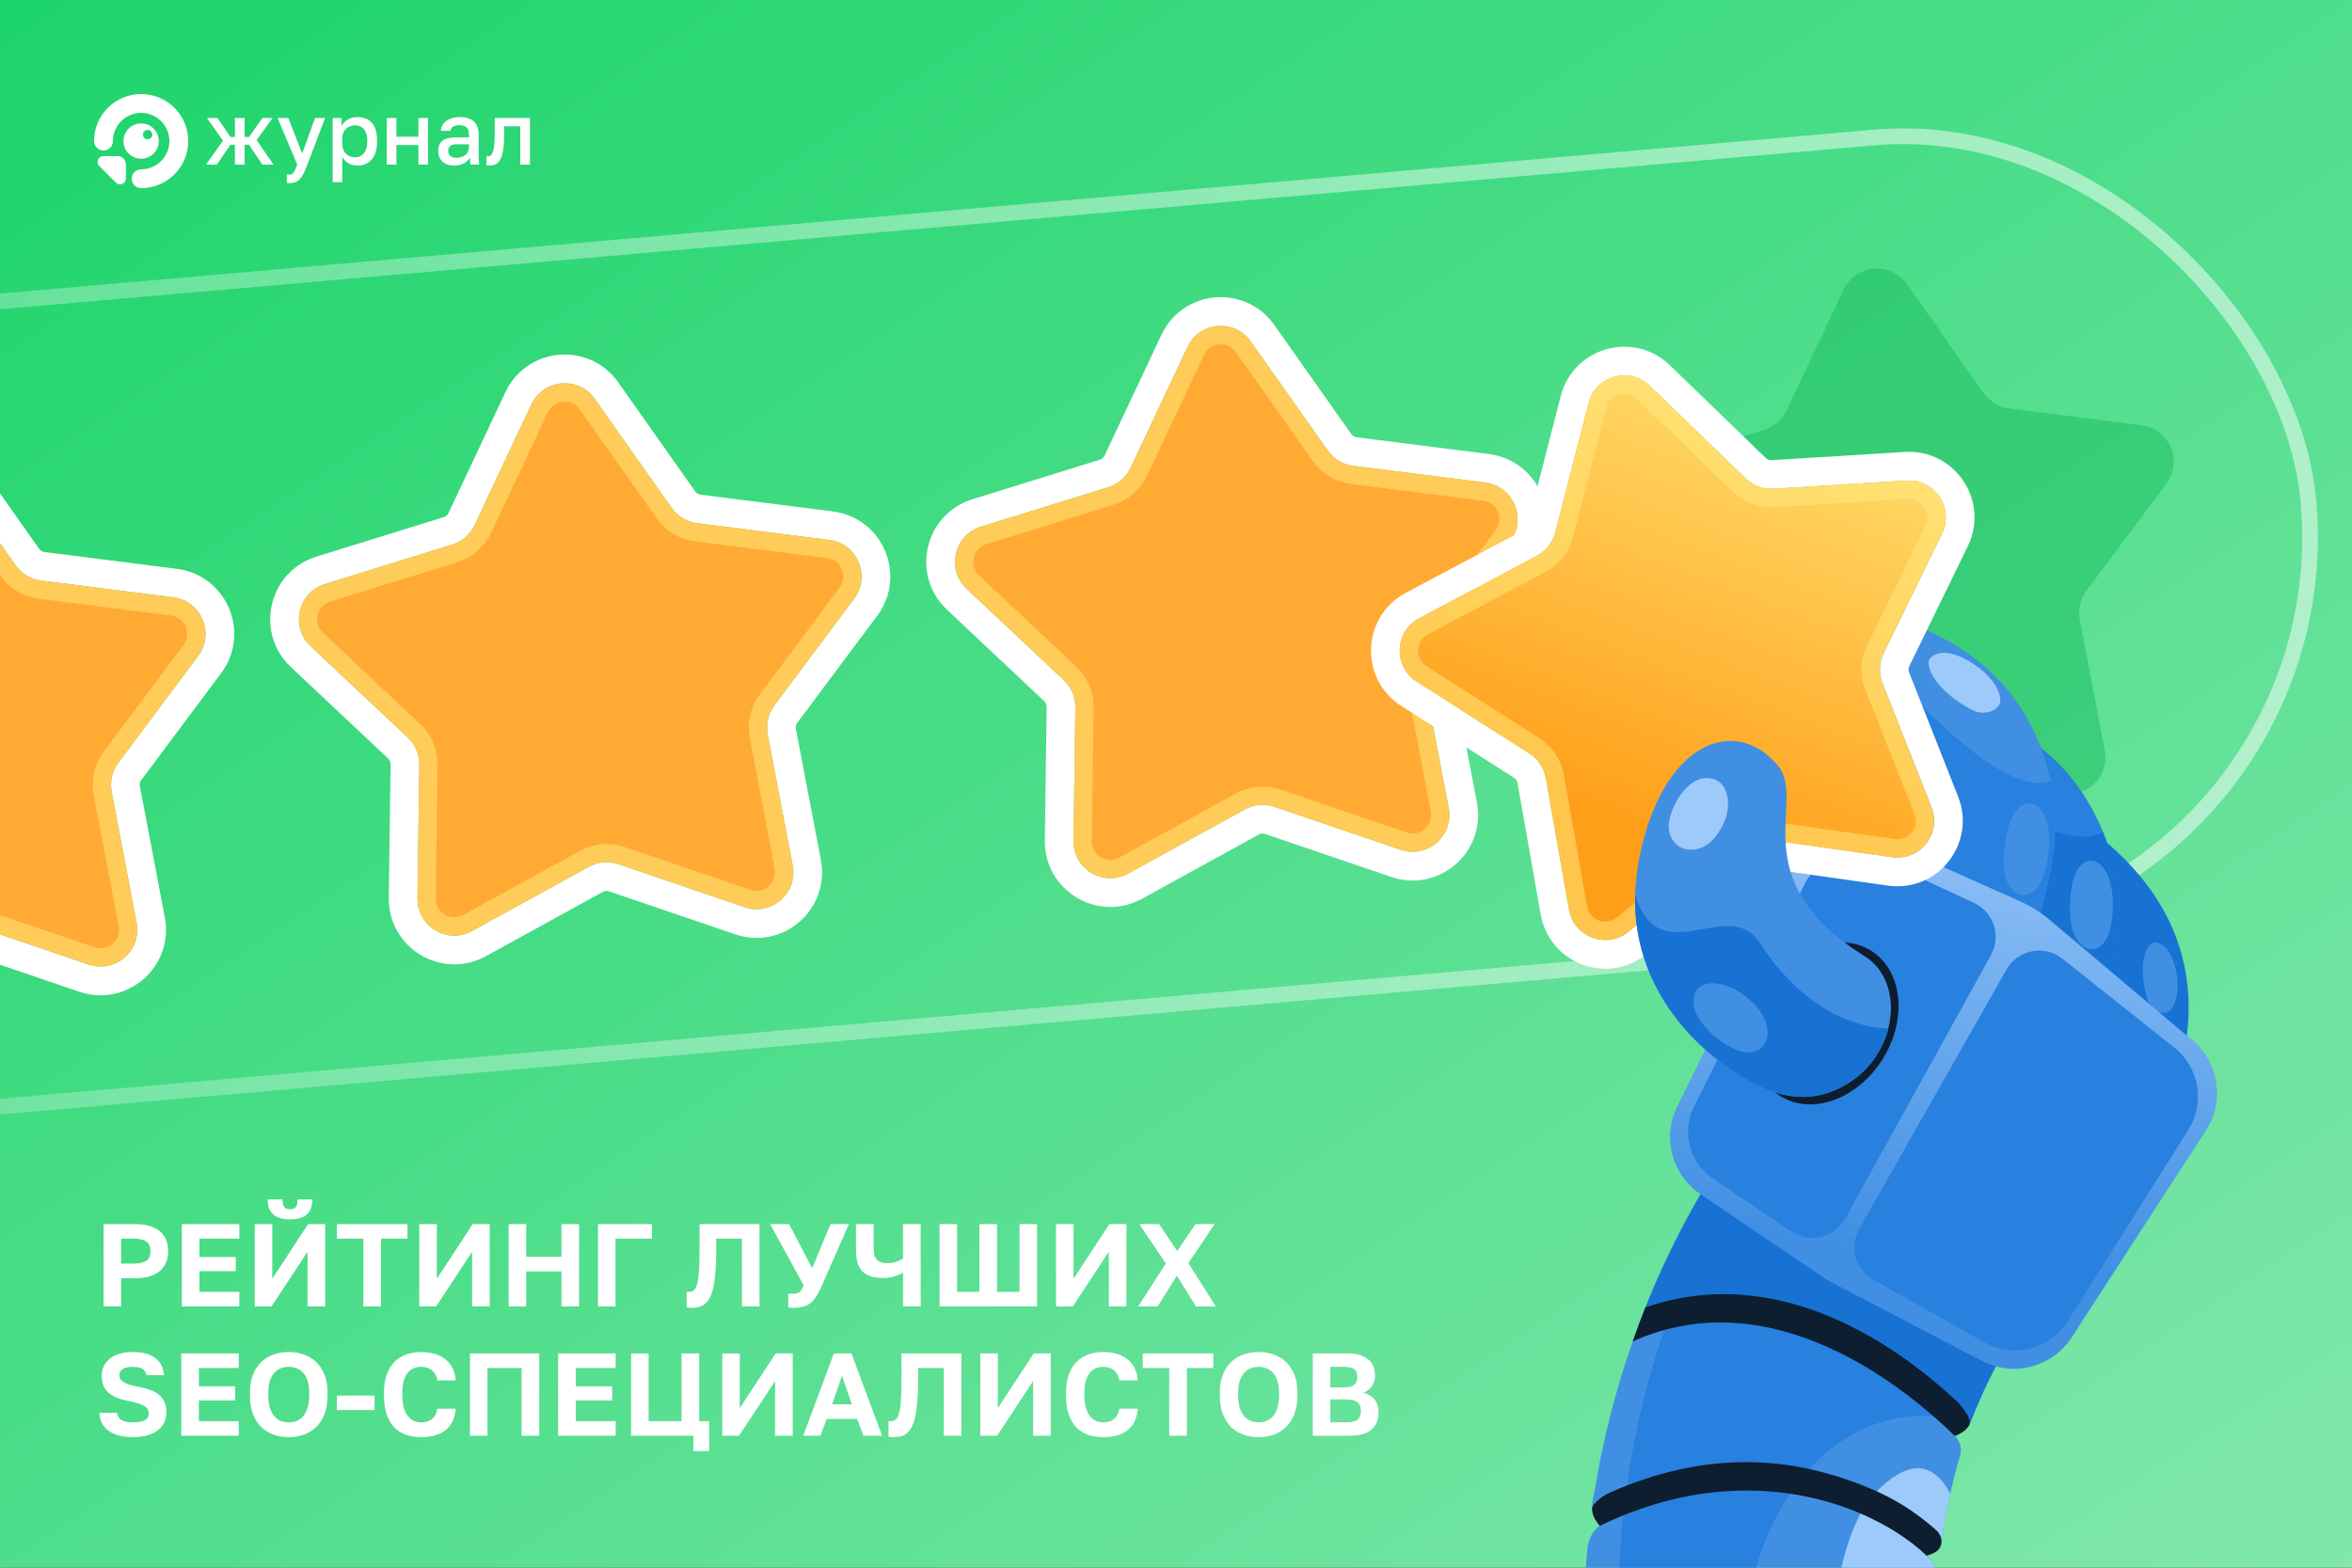 <svg width="1800" height="1200" viewBox="0 0 1800 1200" fill="none" xmlns="http://www.w3.org/2000/svg">
<rect x="0" y="0" width="1800" height="1200" fill="#333333" stroke="none"/>
<g clip-path="url(#clip0_5701_1680)">
<rect width="1800" height="1200" fill="url(#paint0_linear_5701_1680)"/>
<rect x="-500.5" y="274.513" width="2249" height="614" rx="307" transform="rotate(-5 -500.5 274.513)" stroke="url(#paint1_linear_5701_1680)" stroke-opacity="0.5" stroke-width="12"/>
<path d="M1025.08 338.51L966.227 255.072C948.918 230.531 911.589 233.797 898.804 260.971L855.339 353.36C853.285 357.725 849.494 361.022 844.896 362.448L747.439 392.671C718.765 401.564 710.359 438.092 732.218 458.652L806.578 528.592C810.091 531.896 812.057 536.528 811.991 541.356L810.608 643.472C810.202 673.483 842.303 692.822 868.623 678.352L958.046 629.188C962.266 626.868 967.266 626.431 971.825 627.983L1068.43 660.871C1096.86 670.551 1125.12 645.932 1119.5 616.447L1100.41 516.122C1099.51 511.379 1100.64 506.476 1103.52 502.613L1164.61 420.822C1182.57 396.78 1167.95 362.266 1138.16 358.487L1036.94 345.647C1032.16 345.041 1027.86 342.453 1025.08 338.51Z" stroke="white" stroke-width="22"/>
<path d="M522.993 382.438L464.145 299C446.836 274.459 409.507 277.725 396.722 304.899L353.257 397.288C351.203 401.653 347.412 404.95 342.814 406.376L245.357 436.599C216.683 445.492 208.277 482.02 230.135 502.579L304.496 572.52C308.009 575.824 309.975 580.455 309.909 585.283L308.526 687.4C308.119 717.411 340.221 736.75 366.541 722.279L455.964 673.116C460.184 670.796 465.184 670.358 469.743 671.91L566.345 704.799C594.778 714.479 623.034 689.86 617.422 660.375L598.327 560.05C597.425 555.307 598.556 550.404 601.442 546.54L662.528 464.75C680.484 440.707 665.863 406.193 636.08 402.415L534.856 389.574C530.08 388.968 525.774 386.38 522.993 382.438Z" stroke="white" stroke-width="22"/>
<path d="M20.911 426.363L-37.937 342.926C-55.246 318.384 -92.576 321.65 -105.36 348.825L-148.825 441.213C-150.879 445.579 -154.67 448.875 -159.268 450.302L-256.725 480.525C-285.399 489.417 -293.805 525.946 -271.947 546.505L-197.586 616.446C-194.073 619.749 -192.107 624.381 -192.173 629.209L-193.556 731.326C-193.963 761.337 -161.861 780.676 -135.541 766.205L-46.118 717.042C-41.898 714.722 -36.898 714.284 -32.339 715.836L64.263 748.725C92.696 758.405 120.952 733.785 115.34 704.301L96.245 603.976C95.343 599.233 96.474 594.33 99.359 590.466L160.446 508.676C178.402 484.633 163.781 450.119 133.998 446.341L32.774 433.5C27.998 432.894 23.692 430.306 20.911 426.363Z" stroke="white" stroke-width="22"/>
<path d="M908.758 265.654C917.952 246.112 944.791 243.764 957.238 261.413L1016.09 344.85C1020.65 351.315 1027.71 355.564 1035.55 356.559L1136.78 369.4C1158.19 372.116 1168.72 396.94 1155.8 414.24L1094.71 496.031C1089.98 502.368 1088.12 510.406 1089.6 518.179L1108.7 618.504C1112.74 639.725 1092.41 657.415 1071.97 650.458L975.371 617.57C967.886 615.022 959.676 615.74 952.747 619.549L863.324 668.713C844.409 679.112 821.315 665.221 821.607 643.621L822.99 541.505C823.098 533.592 819.877 525.999 814.115 520.58L739.754 450.639C724.025 435.846 730.084 409.571 750.698 403.178L848.154 372.955C855.705 370.613 861.925 365.202 865.293 358.043L908.758 265.654Z" fill="#FFAA33"/>
<path d="M951.518 265.447L1010.37 348.885C1016.06 356.955 1024.88 362.261 1034.67 363.504L1135.9 376.345C1151.98 378.385 1159.9 397.042 1150.19 410.052L1089.1 491.842C1083.19 499.754 1080.88 509.786 1082.73 519.488L1101.82 619.813C1104.86 635.775 1089.57 649.055 1074.23 643.832L977.627 610.943C968.28 607.761 958.027 608.658 949.374 613.415L859.952 662.579C845.75 670.387 828.387 659.963 828.607 643.716L829.99 541.6C830.124 531.724 826.104 522.246 818.911 515.481L744.55 445.54C732.722 434.415 737.287 414.666 752.771 409.864L850.227 379.641C859.658 376.716 867.423 369.959 871.627 361.023L915.092 268.634C922.001 253.949 942.164 252.185 951.518 265.447Z" stroke="#FFEC80" stroke-opacity="0.5" stroke-width="14"/>
<path d="M406.676 309.581C415.87 290.038 442.708 287.69 455.156 305.339L514.004 388.777C518.564 395.242 525.629 399.491 533.472 400.486L634.696 413.327C656.107 416.043 666.636 440.866 653.715 458.167L592.628 539.957C587.895 546.295 586.042 554.332 587.521 562.106L606.616 662.431C610.655 683.651 590.323 701.341 569.89 694.385L473.289 661.496C465.804 658.948 457.594 659.666 450.665 663.476L361.242 712.639C342.327 723.038 319.233 709.148 319.525 687.548L320.908 585.431C321.016 577.519 317.795 569.925 312.033 564.506L237.672 494.566C221.943 479.772 228.002 453.497 248.615 447.104L346.072 416.881C353.623 414.539 359.843 409.128 363.211 401.969L406.676 309.581Z" fill="#FFAA33"/>
<path d="M449.436 309.374L508.284 392.811C513.976 400.881 522.796 406.188 532.591 407.43L633.815 420.271C649.898 422.311 657.823 440.968 648.106 453.978L587.02 535.768C581.111 543.68 578.798 553.713 580.645 563.415L599.74 663.739C602.777 679.701 587.488 692.982 572.146 687.758L475.545 654.87C466.198 651.688 455.945 652.585 447.292 657.342L357.869 706.505C343.667 714.313 326.304 703.89 326.524 687.643L327.908 585.526C328.041 575.651 324.022 566.173 316.829 559.407L242.468 489.467C230.64 478.342 235.204 458.592 250.689 453.79L348.145 423.567C357.576 420.643 365.341 413.885 369.545 404.949L413.01 312.56C419.919 297.875 440.082 296.111 449.436 309.374Z" stroke="#FFEC80" stroke-opacity="0.5" stroke-width="14"/>
<path d="M-95.406 353.507C-86.213 333.965 -59.374 331.617 -46.926 349.266L11.922 432.703C16.482 439.168 23.547 443.417 31.39 444.412L132.614 457.253C154.025 459.969 164.554 484.793 151.633 502.093L90.546 583.884C85.813 590.221 83.96 598.259 85.439 606.032L104.534 706.357C108.573 727.578 88.241 745.268 67.808 738.311L-28.794 705.423C-36.279 702.875 -44.489 703.593 -51.417 707.402L-140.84 756.566C-159.755 766.965 -182.85 753.074 -182.557 731.474L-181.174 629.358C-181.067 621.445 -184.287 613.852 -190.049 608.433L-264.41 538.492C-280.139 523.699 -274.081 497.424 -253.467 491.031L-156.01 460.808C-148.459 458.466 -142.239 453.055 -138.872 445.896L-95.406 353.507Z" fill="#FFAA33"/>
<path d="M-52.647 353.3L6.202 436.738C11.894 444.808 20.714 450.114 30.509 451.357L131.733 464.198C147.816 466.238 155.741 484.895 146.024 497.905L84.938 579.695C79.029 587.607 76.716 597.639 78.563 607.341L97.657 707.666C100.695 723.628 85.406 736.908 70.064 731.685L-26.537 698.796C-35.885 695.614 -46.137 696.511 -54.79 701.268L-144.213 750.432C-158.415 758.24 -175.778 747.816 -175.558 731.569L-174.174 629.453C-174.041 619.577 -178.06 610.099 -185.253 603.334L-259.614 533.393C-271.442 522.269 -266.878 502.519 -251.393 497.717L-153.937 467.494C-144.506 464.569 -136.742 457.812 -132.538 448.876L-89.072 356.487C-82.163 341.802 -62 340.038 -52.647 353.3Z" stroke="#FFEC80" stroke-opacity="0.5" stroke-width="14"/>
<path opacity="0.5" d="M1410.84 221.727C1420.03 202.185 1446.87 199.837 1459.32 217.486L1518.17 300.924C1522.73 307.389 1529.79 311.638 1537.64 312.633L1638.86 325.474C1660.27 328.19 1670.8 353.013 1657.88 370.314L1596.79 452.104C1592.06 458.442 1590.21 466.479 1591.69 474.253L1610.78 574.578C1614.82 595.798 1594.49 613.488 1574.05 606.532L1477.45 573.643C1469.97 571.095 1461.76 571.813 1454.83 575.623L1365.41 624.786C1346.49 635.185 1323.4 621.295 1323.69 599.695L1325.07 497.578C1325.18 489.666 1321.96 482.072 1316.2 476.653L1241.84 406.713C1226.11 391.919 1232.17 365.644 1252.78 359.251L1350.24 329.028C1357.79 326.686 1364.01 321.275 1367.37 314.116L1410.84 221.727Z" fill="#19BC5E"/>
<path fill-rule="evenodd" clip-rule="evenodd" d="M128.025 137.933C122.102 141.889 115.139 144 108.015 144C104.037 144 100.812 140.776 100.812 136.8C100.812 132.824 104.037 129.599 108.015 129.599C112.289 129.599 116.467 128.333 120.021 125.959C123.574 123.586 126.344 120.212 127.979 116.266C129.615 112.319 130.043 107.976 129.209 103.786C128.375 99.596 126.317 95.748 123.295 92.727C120.273 89.706 116.423 87.649 112.231 86.816C108.039 85.982 103.695 86.41 99.746 88.045C95.798 89.68 92.423 92.448 90.049 96C87.674 99.552 86.406 103.728 86.406 108C86.406 111.976 83.181 115.2 79.203 115.2C75.225 115.2 72 111.976 72 108C72 100.88 74.112 93.92 78.07 87.999C82.027 82.079 87.652 77.465 94.233 74.74C100.814 72.016 108.055 71.303 115.042 72.692C122.028 74.081 128.445 77.51 133.482 82.544C138.519 87.579 141.949 93.993 143.339 100.977C144.729 107.96 144.015 115.198 141.289 121.777C138.563 128.355 133.947 133.977 128.025 137.933ZM74.742 123.975C74.742 121.49 76.758 119.475 79.244 119.475H90.049C93.529 119.475 96.351 122.296 96.351 125.775V136.575C96.351 139.06 94.336 141.075 91.849 141.075C90.606 141.075 89.481 140.571 88.666 139.757L76.061 127.157C75.246 126.343 74.742 125.218 74.742 123.975ZM108.015 121.5C115.475 121.5 121.521 115.456 121.521 108C121.521 100.544 115.475 94.5 108.015 94.5C100.556 94.5 94.51 100.544 94.51 108C94.51 115.456 100.556 121.5 108.015 121.5ZM112.968 106.65C114.957 106.65 116.569 105.038 116.569 103.05C116.569 101.062 114.957 99.45 112.968 99.45C110.979 99.45 109.366 101.062 109.366 103.05C109.366 105.038 110.979 106.65 112.968 106.65ZM254.575 139.453V90.35H261.438V96.471C262.022 95.395 262.695 94.454 263.457 93.646C264.265 92.794 265.184 92.077 266.216 91.494C267.248 90.866 268.37 90.395 269.581 90.081C270.837 89.767 272.16 89.611 273.551 89.611C275.884 89.611 277.97 89.992 279.809 90.754C281.693 91.472 283.286 92.57 284.587 94.05C285.888 95.485 286.875 97.301 287.548 99.498C288.221 101.695 288.557 104.251 288.557 107.166V108.511C288.557 111.516 288.198 114.162 287.48 116.449C286.763 118.735 285.731 120.641 284.385 122.166C283.084 123.691 281.514 124.834 279.675 125.596C277.835 126.359 275.794 126.74 273.551 126.74C270.859 126.74 268.527 126.134 266.553 124.924C264.579 123.713 263.053 122.143 261.977 120.215V139.453H254.575ZM271.869 120.417C273.17 120.417 274.381 120.17 275.503 119.677C276.624 119.139 277.589 118.377 278.396 117.39C279.248 116.404 279.899 115.171 280.348 113.691C280.841 112.166 281.088 110.44 281.088 108.511V107.166C281.088 105.328 280.841 103.713 280.348 102.323C279.899 100.933 279.248 99.767 278.396 98.826C277.589 97.884 276.624 97.166 275.503 96.673C274.381 96.18 273.17 95.933 271.869 95.933C270.433 95.933 269.087 96.18 267.831 96.673C266.62 97.122 265.588 97.772 264.736 98.624C263.883 99.431 263.21 100.44 262.717 101.651C262.224 102.817 261.977 104.095 261.977 105.485V110.193C261.977 111.718 262.224 113.13 262.717 114.431C263.21 115.686 263.883 116.762 264.736 117.659C265.588 118.511 266.62 119.184 267.831 119.677C269.087 120.17 270.433 120.417 271.869 120.417ZM170.618 107.637L157.698 126H165.975L176.338 110.798H179.77V126H187.172V110.798H190.536L200.832 126H209.311L196.391 107.233L208.638 90.35H200.832L190.536 104.879H187.172V90.35H179.77V104.879H176.405L166.446 90.35H158.371L170.618 107.637ZM220.509 140.125C220.823 140.17 221.159 140.192 221.518 140.192C223.357 140.192 224.905 139.923 226.161 139.385C227.462 138.892 228.628 138.062 229.66 136.897C230.692 135.731 231.634 134.251 232.487 132.457C233.339 130.663 234.259 128.511 235.246 126L248.771 90.35H241.1L231.275 117.525L220.643 90.35H212.434L227.507 126C226.924 127.569 226.408 128.847 225.959 129.834C225.511 130.865 225.062 131.65 224.613 132.188C224.165 132.771 223.694 133.175 223.2 133.399C222.752 133.623 222.191 133.735 221.518 133.735C221.159 133.735 220.823 133.713 220.509 133.668C220.195 133.668 219.858 133.623 219.499 133.533V139.991C219.858 140.08 220.195 140.125 220.509 140.125ZM295.975 90.35V126H303.377V111H320.2V126H327.602V90.35H320.2V104.677H303.377V90.35H295.975ZM347.544 126.74C345.615 126.74 343.888 126.471 342.363 125.933C340.838 125.35 339.559 124.565 338.527 123.578C337.496 122.547 336.71 121.359 336.172 120.013C335.634 118.668 335.365 117.188 335.365 115.574C335.365 113.825 335.634 112.301 336.172 111C336.71 109.7 337.496 108.624 338.527 107.772C339.559 106.92 340.86 106.292 342.43 105.888C344 105.44 345.795 105.216 347.814 105.216H358.917V103.13C358.917 101.74 358.76 100.597 358.446 99.7C358.132 98.758 357.661 98.018 357.033 97.48C356.405 96.897 355.62 96.494 354.677 96.27C353.78 96.001 352.726 95.866 351.515 95.866C350.393 95.866 349.406 95.978 348.554 96.202C347.746 96.427 347.073 96.718 346.535 97.077C345.997 97.436 345.593 97.884 345.324 98.422C345.055 98.915 344.875 99.476 344.785 100.104H337.383C337.473 98.624 337.854 97.256 338.527 96.001C339.245 94.7 340.21 93.579 341.421 92.637C342.677 91.696 344.18 90.956 345.929 90.418C347.679 89.88 349.653 89.611 351.851 89.611C354.049 89.611 356.023 89.857 357.773 90.35C359.567 90.844 361.093 91.628 362.349 92.705C363.605 93.736 364.569 95.104 365.242 96.808C365.96 98.467 366.319 100.507 366.319 102.929V116.919C366.319 118.803 366.341 120.462 366.386 121.897C366.431 123.287 366.543 124.655 366.723 126H359.993C359.859 125.058 359.769 124.184 359.724 123.377C359.679 122.569 359.657 121.628 359.657 120.552C359.164 121.448 358.535 122.278 357.773 123.04C357.01 123.758 356.113 124.408 355.081 124.991C354.094 125.529 352.95 125.955 351.649 126.269C350.393 126.583 349.025 126.74 347.544 126.74ZM349.496 120.753C350.797 120.753 352.008 120.574 353.13 120.215C354.296 119.812 355.305 119.274 356.158 118.601C357.01 117.883 357.683 117.031 358.177 116.045C358.67 115.014 358.917 113.848 358.917 112.547V110.462H349.159C347.186 110.462 345.66 110.888 344.584 111.74C343.507 112.592 342.969 113.825 342.969 115.44C342.969 116.964 343.484 118.242 344.516 119.274C345.548 120.26 347.208 120.753 349.496 120.753ZM374.079 126.74H374.617C376.456 126.74 378.071 126.381 379.462 125.664C380.897 124.901 382.086 123.601 383.028 121.762C383.971 119.924 384.666 117.457 385.114 114.363C385.608 111.224 385.855 107.256 385.855 102.458V96.673H398.169V126H405.571V90.35H378.654V101.113C378.654 104.745 378.542 107.749 378.318 110.126C378.139 112.502 377.825 114.408 377.376 115.843C376.927 117.233 376.367 118.22 375.694 118.803C375.021 119.386 374.213 119.677 373.271 119.677H372.665C372.486 119.677 372.351 119.655 372.262 119.61V126.538C372.441 126.583 372.621 126.605 372.8 126.605C373.024 126.65 373.249 126.673 373.473 126.673C373.697 126.717 373.899 126.74 374.079 126.74Z" fill="white"/>
<path d="M1536.49 837.004C1587.04 878.438 1594.38 952.975 1552.97 1003.45C1552.5 1004.03 1527.34 1038.19 1507.81 1089.1C1507.5 1089.23 1501.85 1087.94 1501.7 1088.01C1497.52 1090.94 1504.72 1092.94 1499.01 1094.36C1495.84 1095.18 1493.26 1096.35 1496.11 1099.15L1496.13 1099.2C1500.14 1103.06 1501.69 1108.78 1500.08 1114.14C1494.18 1134.03 1488.7 1158.49 1485.41 1182.02C1485.33 1182.37 1482.96 1182.95 1482.88 1183.29C1481.62 1187.53 1482.84 1184.84 1479.11 1187.38C1476.88 1188.94 1472.93 1189.26 1474.54 1190.79L1474.56 1190.84C1480.09 1195.91 1483.2 1203.18 1482.93 1210.69C1482.17 1232.22 1483.72 1260.09 1485.35 1281.52C1485.24 1283.83 1480.89 1281.65 1480.72 1283.56C1480.47 1286.66 1482.32 1283.99 1481.58 1286.95L1479.35 1290.65C1477.98 1291.82 1477.26 1293.06 1478.89 1294.76C1479.1 1294.97 1479.32 1295.18 1479.58 1295.49C1484.24 1300.65 1487.3 1307.02 1488.4 1313.91C1488.91 1316.92 1489.41 1319.93 1489.99 1322.96C1492.21 1334.48 1499.51 1356.82 1502.65 1367.43C1502.8 1371.27 1499.8 1364.08 1500.5 1367.79C1501.02 1370.43 1501.18 1373.22 1501.47 1376.02C1501.44 1376.89 1501.48 1377.79 1501.69 1378.67C1501.39 1380.15 1500.46 1381.48 1501.41 1382.77C1504.06 1383.77 1509.93 1388.38 1511.71 1393.93C1521.7 1417.5 1536.39 1444.86 1548.01 1461.1C1548.43 1462.01 1544.03 1472.67 1545.71 1472.88C1550.17 1473.56 1559.7 1476.82 1562.99 1480.58C1574.71 1494.33 1601.3 1526.27 1601.3 1526.27C1601.3 1526.27 1652.77 1583.9 1564.7 1665.68C1460.36 1762.64 1392.02 1688.89 1392.02 1688.89C1388.07 1685.3 1374.83 1672.91 1357.28 1652.33C1350.42 1644.32 1346.59 1634.09 1346.65 1623.55C1346.67 1623.06 1346.68 1622.81 1346.71 1622.74C1346.79 1622.51 1345.79 1622.72 1345.57 1622.64C1342.95 1621.32 1339.67 1621.09 1336.95 1620.06C1333.83 1618.97 1338.74 1624.02 1336.15 1621.95C1336.13 1621.9 1333.21 1622.06 1333.14 1622.03C1312.87 1593.95 1285.74 1551.39 1266.41 1508.66C1262.65 1500.34 1262.5 1490.83 1266.01 1482.4L1266.18 1481.96C1258.89 1479.21 1256.67 1483.75 1253.07 1477.14C1242.81 1449.05 1230.46 1408.65 1224.2 1375.77C1222.73 1368.07 1221.45 1360.52 1220.35 1352.96C1219.01 1344.04 1221.65 1335.03 1227.59 1328.31C1224.62 1326.61 1217.3 1322.71 1216.81 1321.65C1216.29 1320.48 1215.83 1318.12 1215.25 1313.19C1210.83 1268.18 1211.11 1225.73 1214.76 1186.28C1215.41 1179.21 1218.4 1172.18 1224.06 1167.97C1224.17 1167.93 1224.27 1167.88 1224.24 1167.83C1222.17 1162.84 1218.91 1161.02 1218.5 1155.53C1218.2 1151.63 1218.85 1147.8 1220.28 1141.78C1247.47 972.793 1331.65 867.979 1336.59 861.896C1378 811.416 1486.01 795.598 1536.51 837.054L1536.49 837.004Z" fill="#418FE3"/>
<path d="M1429.9 1381.4C1397.21 1309.12 1398.33 1259.21 1405.93 1215.96C1412.01 1181.34 1422.64 1155.28 1435.11 1142.62C1460.07 1117.34 1478.62 1117.87 1492.56 1143.13C1489.72 1155.77 1487.19 1169.07 1485.36 1182.05C1485.28 1182.39 1482.91 1182.97 1482.83 1183.32C1481.56 1187.55 1482.79 1184.86 1479.06 1187.4C1476.83 1188.96 1472.88 1189.28 1474.49 1190.81L1474.51 1190.86C1480.04 1195.93 1483.15 1203.2 1482.88 1210.71C1482.12 1232.24 1483.67 1260.12 1485.3 1281.54C1485.19 1283.86 1480.84 1281.67 1480.67 1283.58C1480.42 1286.68 1482.27 1284.02 1481.53 1286.98C1480.89 1288 1479.91 1289.6 1479.3 1290.67C1477.93 1291.84 1477.21 1293.08 1478.84 1294.79C1479.05 1295 1479.27 1295.21 1479.53 1295.51C1484.19 1300.68 1487.25 1307.04 1488.35 1313.93C1488.86 1316.94 1489.36 1319.95 1489.94 1322.99C1492.16 1334.5 1499.46 1356.84 1502.6 1367.45C1502.75 1371.29 1499.75 1364.1 1500.45 1367.81C1500.97 1370.45 1501.13 1373.25 1501.42 1376.05C1501.39 1376.92 1501.43 1377.81 1501.64 1378.69C1501.34 1380.17 1500.41 1381.51 1501.36 1382.79C1504.01 1383.79 1509.88 1388.4 1511.66 1393.95C1516.65 1405.67 1522.74 1418.31 1529.08 1430.03C1516.93 1442.06 1456.86 1453.17 1429.82 1381.5L1429.9 1381.4Z" fill="#9ECAFB"/>
<path d="M1552.97 1003.46C1594.38 952.977 1587.04 878.44 1536.49 837.006L1536.42 836.853C1494.43 802.476 1412.78 807.591 1362.62 839.254C1316.03 910.523 1277.34 991.712 1257.38 1073.28C1237.1 1156.03 1233.29 1245.2 1243.93 1330.02C1245.52 1341.64 1247.28 1353.24 1249.17 1364.84C1264.86 1452.57 1302.07 1543.89 1361.29 1610.83C1373.97 1628.51 1381.26 1646.11 1375.88 1668.34C1447.5 1590.56 1473.27 1551.74 1574.71 1542.81C1580.16 1542.3 1585.07 1536.42 1585.3 1531.13L1559.61 1490.11C1558.91 1490.18 1539.74 1487.62 1510.49 1496.14C1449.7 1513.87 1421.12 1560.32 1366.67 1439.93C1353.03 1409.77 1338.24 1382.75 1333.21 1347.71C1325.58 1294.68 1332.34 1213.77 1358.04 1163.67C1399.32 1083.21 1464.34 1076.15 1508.17 1088.14C1527.71 1037.78 1552.5 1004.04 1552.97 1003.46Z" fill="#2880DF"/>
<path d="M1552.97 1003.46C1594.38 952.975 1587.04 878.438 1536.49 837.005L1536.51 837.054C1486.01 795.598 1378 811.417 1336.59 861.897C1333.07 866.235 1289.24 920.795 1254.52 1013.04C1343.23 980.627 1434.92 1020.88 1501.7 1088.01C1501.85 1087.94 1507.5 1089.24 1507.81 1089.1C1527.34 1038.19 1552.5 1004.03 1552.97 1003.46Z" fill="#1872D4"/>
<path d="M1224.09 1168.02C1224.09 1168.02 1224.22 1167.9 1224.17 1167.8C1221.84 1164.95 1218.83 1161 1218.43 1155.5C1218.43 1155.5 1218.43 1155.5 1218.4 1155.45C1218.11 1150.88 1227.29 1144.59 1231.47 1142.76C1318.46 1104.09 1384.19 1121.56 1421.12 1135.33C1448.44 1145.5 1465.79 1157.13 1481.99 1171.48C1485.58 1174.69 1486.97 1179.92 1484.83 1184.24C1484.64 1184.64 1484.45 1185.03 1484.22 1185.32C1481.73 1189 1474.52 1190.86 1474.52 1190.86C1461.96 1178.77 1441.32 1164.72 1414.03 1154.6C1378.78 1141.47 1308.88 1126.8 1224.11 1168.08L1224.09 1168.02Z" fill="#0C1E2F"/>
<path d="M1227.54 1328.34C1227.54 1328.34 1218.91 1327.23 1217.01 1322.35C1215.47 1318.41 1217.62 1309.8 1222.6 1306.09C1286.02 1258.11 1362.02 1245.9 1416.2 1251.62C1439.14 1254 1459.19 1259.71 1475.05 1267.93C1480.79 1270.89 1484.9 1276.48 1485.55 1282.9C1485.68 1284 1485.69 1284.97 1485.49 1285.74C1484.19 1292.19 1478.85 1294.54 1478.85 1294.54C1478.87 1294.59 1478.77 1294.64 1478.75 1294.59C1464.88 1283.09 1441.86 1274.88 1414.11 1271.98C1361.47 1266.42 1287.93 1278 1227.64 1328.29L1227.54 1328.34Z" fill="#0C1E2F"/>
<path d="M1497.85 1072.9C1500.65 1075.54 1507.76 1084.12 1507.55 1089.1C1507.53 1089.64 1507.41 1090.15 1507.2 1090.59C1504.64 1096 1496.86 1098.94 1496.14 1099.2C1496.1 1099.22 1496.08 1099.22 1496.08 1099.22C1459.59 1063.43 1357.27 978.54 1249.53 1026.76C1252.69 1017.75 1255.97 1009.06 1259.3 1000.72C1364.56 964.585 1456.37 1034.09 1497.85 1072.9Z" fill="#0C1E2F"/>
<path d="M1658.77 844.321C1674.45 810.887 1694.77 733.563 1633.05 665.131C1571.33 596.7 1511.82 607.546 1503.58 658.905C1497.8 694.974 1584.27 734.903 1511.08 815.091C1491.6 836.443 1526.99 874.569 1572.64 907.83C1587.6 918.729 1600.34 919.288 1612.19 910.93C1626.16 901.072 1653.26 856.081 1658.77 844.321Z" fill="#1872D4"/>
<path d="M1510.57 814.441C1573.83 745.138 1517.82 705.905 1505.18 673.247C1532.05 708.663 1578.77 723.392 1583.32 764.836C1588.68 813.682 1527.32 868.714 1527.32 868.714C1507.61 847.598 1498.42 827.757 1510.57 814.441Z" fill="#1872D4"/>
<path d="M1640.61 860.168C1648.25 852.043 1655.7 837.814 1658.11 826.228C1663.75 798.879 1642.84 790.156 1625.5 820.709C1619.46 831.34 1613.08 844.123 1615.37 855.493C1618.16 869.42 1630.48 870.977 1640.61 860.168Z" fill="#2880DF"/>
<path d="M1661.37 772.762C1670 762.424 1666.83 738.133 1659.13 727.465C1654.95 721.661 1648.11 719.442 1645 723.462C1636.56 734.382 1640.42 757.29 1644.1 766.776C1646.67 773.391 1656.53 778.682 1661.37 772.762Z" fill="#418FE3"/>
<path d="M1621.64 686.229C1618.28 649.455 1596.72 572.465 1508.88 544.617C1421.03 516.77 1375.17 556.206 1394.02 604.688C1407.26 638.73 1502.06 629.475 1479.44 735.66C1473.41 763.933 1523.22 778.941 1579.43 784.562C1597.85 786.405 1609.12 780.448 1615.12 767.249C1622.19 751.682 1622.83 699.165 1621.64 686.229Z" fill="#2880DF"/>
<path d="M1479.44 735.659C1502.06 629.474 1407.26 638.73 1394.02 604.688C1389.17 592.215 1388.6 580.341 1391.93 570.057C1473.01 568.519 1485.23 591.398 1540.05 621.884C1562.26 634.235 1593.53 647.188 1609.35 636.646C1617.06 655.547 1620.47 673.353 1621.65 686.229C1622.83 699.164 1622.19 751.682 1615.12 767.249C1609.12 780.448 1597.85 786.404 1579.43 784.562C1523.22 778.94 1473.41 763.933 1479.44 735.659Z" fill="#1872D4"/>
<path d="M1479.44 735.659C1498.99 643.888 1430.83 638.344 1403.42 616.554C1444.5 633.531 1487.37 635.263 1512.24 668.722C1541.56 708.157 1521.32 774.02 1521.32 774.02C1493.64 765.766 1475.68 753.292 1479.44 735.659Z" fill="#2880DF"/>
<path d="M1614.1 713.867C1617.4 703.647 1618.02 688.195 1615.34 677.121C1608.97 650.996 1587.18 652.027 1584.68 685.761C1583.81 697.499 1583.52 711.255 1590.2 720.205C1598.38 731.171 1609.73 727.45 1614.1 713.867Z" fill="#418FE3"/>
<path d="M1560.04 581.879C1555.46 566.813 1529.67 554.333 1514.29 555.024C1505.93 555.39 1499.38 560.654 1501.32 566.272C1506.58 581.534 1531.47 592.452 1543.11 594.932C1551.23 596.661 1562.72 590.411 1560.04 581.879Z" fill="#9ECAFB"/>
<path d="M1572.09 648.694C1575.57 611.93 1568.61 532.285 1487.41 488.695C1406.22 445.105 1353.86 475.394 1363.44 526.523C1370.17 562.426 1465.04 570.833 1423.2 671.016C1412.06 697.691 1458.25 721.638 1512.45 737.542C1530.21 742.753 1542.39 738.981 1550.72 727.116C1560.54 713.122 1570.87 661.626 1572.09 648.694Z" fill="#418FE3"/>
<path d="M1423.2 671.016C1465.04 570.834 1370.17 562.426 1363.44 526.523C1360.97 513.37 1362.61 501.595 1367.78 492.103C1447.75 505.563 1455.54 530.306 1503.79 570.39C1523.33 586.63 1551.67 605.134 1569.17 597.695C1573.25 617.693 1573.31 635.822 1572.09 648.694C1570.87 661.626 1560.54 713.122 1550.72 727.116C1542.39 738.981 1530.21 742.753 1512.45 737.542C1458.25 721.638 1412.06 697.692 1423.2 671.016Z" fill="#2880DF"/>
<path d="M1423.2 671.016C1459.36 584.433 1393.41 566.4 1370.49 539.922C1407.73 564.194 1449.54 573.811 1467.81 611.288C1489.34 655.459 1457.29 716.452 1457.29 716.452C1431.6 703.228 1416.26 687.653 1423.2 671.016Z" fill="#1872D4"/>
<path d="M1562.7 673.127C1567.15 662.9 1569.36 646.992 1567.72 635.273C1563.8 607.624 1541.17 606.471 1535.16 641.083C1533.06 653.127 1531.36 667.315 1537.36 677.246C1544.69 689.412 1556.81 686.722 1562.7 673.127Z" fill="#418FE3"/>
<path d="M1530.82 534.763C1529.1 519.11 1506.05 502.082 1490.82 499.922C1482.53 498.739 1475.12 502.701 1475.99 508.581C1478.34 524.553 1500.78 539.878 1511.77 544.464C1519.43 547.663 1531.88 543.644 1530.82 534.763Z" fill="#9ECAFB"/>
<path d="M1283.57 847.181L1372.23 667.66C1384.73 642.338 1415.01 631.425 1440.8 642.946L1545.95 689.93C1554.13 693.586 1561.76 698.376 1568.61 704.159L1678.01 796.518C1698.24 813.599 1702.61 843.061 1688.2 865.277L1585.41 1023.79C1570.66 1046.54 1541.02 1054.33 1516.98 1041.78L1398.63 979.981L1301.21 913.966C1279.48 899.236 1271.94 870.724 1283.57 847.181Z" fill="#418FE3"/>
<path d="M1283.57 847.181L1372.23 667.66C1384.73 642.338 1415.01 631.425 1440.8 642.946L1545.95 689.93C1554.13 693.586 1561.76 698.376 1568.61 704.159L1678.01 796.518C1698.24 813.599 1702.61 843.061 1688.2 865.277L1585.41 1023.79C1570.66 1046.54 1541.02 1054.33 1516.98 1041.78L1398.63 979.981L1301.21 913.966C1279.48 899.236 1271.94 870.724 1283.57 847.181Z" fill="url(#paint2_linear_5701_1680)"/>
<path d="M1296.36 847.287L1380.95 677.041C1391.32 656.163 1416.44 647.353 1437.59 657.179L1510.7 691.162C1525.78 698.169 1531.75 716.488 1523.71 731.036L1412.15 932.734C1404.01 947.455 1385 952.034 1371.05 942.637L1310.85 902.09C1292.96 890.041 1286.76 866.603 1296.36 847.287Z" fill="#2880DF"/>
<ellipse cx="1397.29" cy="783.384" rx="51.363" ry="65.574" transform="rotate(31.719 1397.29 783.384)" fill="#0D1D2D"/>
<path d="M1578.36 733.849L1664.03 801.896C1683.11 817.052 1687.73 844.139 1674.75 864.762L1582.5 1011.33C1568.92 1032.91 1540.8 1040.02 1518.59 1027.5L1433.78 979.678C1419.96 971.885 1415.1 954.347 1422.94 940.549L1535.6 742.141C1544.29 726.839 1564.58 722.904 1578.36 733.849Z" fill="#2880DF"/>
<path d="M1343.65 358.43L1270.25 287.455C1248.66 266.579 1212.6 276.761 1205.12 305.845L1179.68 404.727C1178.47 409.4 1175.37 413.346 1171.11 415.606L1081.02 463.504C1054.51 477.597 1053.08 515.052 1078.39 531.166L1164.51 585.984C1168.58 588.573 1171.37 592.756 1172.21 597.511L1189.93 698.089C1195.14 727.647 1230.29 740.649 1253.44 721.516L1332.1 656.513C1335.82 653.445 1340.65 652.081 1345.41 652.754L1446.46 667.017C1476.2 671.215 1499.36 641.751 1488.34 613.834L1450.84 518.842C1449.07 514.351 1449.26 509.323 1451.37 504.988L1496.11 413.226C1509.25 386.252 1488.44 355.077 1458.48 356.929L1356.64 363.225C1351.83 363.522 1347.12 361.784 1343.65 358.43Z" stroke="white" stroke-width="22"/>
<path d="M1215.77 308.586C1221.15 287.67 1247.08 280.35 1262.6 295.362L1336 366.337C1341.69 371.837 1349.42 374.691 1357.32 374.204L1459.16 367.908C1480.7 366.577 1495.68 388.997 1486.22 408.406L1441.49 500.168C1438.02 507.278 1437.7 515.521 1440.61 522.881L1478.11 617.873C1486.04 637.965 1469.37 659.142 1448 656.125L1346.95 641.862C1339.12 640.757 1331.19 642.996 1325.1 648.033L1246.43 713.036C1229.79 726.786 1204.51 717.454 1200.76 696.18L1183.04 595.603C1181.67 587.81 1177.09 580.952 1170.42 576.704L1084.3 521.887C1066.08 510.292 1067.13 483.348 1086.18 473.216L1176.28 425.319C1183.26 421.608 1188.36 415.13 1190.33 407.468L1215.77 308.586Z" fill="#FF9F19"/>
<path d="M1215.77 308.586C1221.15 287.67 1247.08 280.35 1262.6 295.362L1336 366.337C1341.69 371.837 1349.42 374.691 1357.32 374.204L1459.16 367.908C1480.7 366.577 1495.68 388.997 1486.22 408.406L1441.49 500.168C1438.02 507.278 1437.7 515.521 1440.61 522.881L1478.11 617.873C1486.04 637.965 1469.37 659.142 1448 656.125L1346.95 641.862C1339.12 640.757 1331.19 642.996 1325.1 648.033L1246.43 713.036C1229.79 726.786 1204.51 717.454 1200.76 696.18L1183.04 595.603C1181.67 587.81 1177.09 580.952 1170.42 576.704L1084.3 521.887C1066.08 510.292 1067.13 483.348 1086.18 473.216L1176.28 425.319C1183.26 421.608 1188.36 415.13 1190.33 407.468L1215.77 308.586Z" fill="url(#paint3_linear_5701_1680)"/>
<path d="M1257.74 300.394L1331.14 371.369C1338.24 378.234 1347.89 381.799 1357.75 381.19L1459.59 374.895C1475.77 373.895 1487.04 390.743 1479.93 405.339L1435.19 497.101C1430.87 505.977 1430.47 516.265 1434.1 525.451L1471.6 620.443C1477.56 635.556 1465.02 651.459 1448.98 649.194L1347.93 634.931C1338.15 633.551 1328.25 636.347 1320.64 642.637L1241.97 707.64C1229.48 717.964 1210.48 710.968 1207.66 694.966L1189.94 594.388C1188.23 584.662 1182.51 576.101 1174.18 570.799L1088.06 515.981C1074.36 507.262 1075.15 487.007 1089.47 479.397L1179.56 431.5C1188.28 426.865 1194.65 418.776 1197.11 409.212L1222.55 310.33C1226.59 294.613 1246.07 289.113 1257.74 300.394Z" stroke="#FFEC80" stroke-opacity="0.5" stroke-width="14"/>
<path d="M1323.37 817.791C1293.55 797.428 1236.78 744.046 1254.75 655.741C1272.73 567.436 1328.23 546.996 1360.7 586.152C1383.49 613.656 1331.7 672.123 1427.08 731.964C1462.6 754.235 1450.13 822.014 1395.74 837.433C1368.32 845.203 1342.67 831.023 1323.29 817.789L1323.37 817.791Z" fill="#418FE3"/>
<path d="M1323.29 817.79C1342.67 831.024 1368.32 845.204 1395.74 837.433C1422.92 829.728 1439.63 808.947 1445.11 787.304C1416.4 786.165 1378.83 770.881 1346.35 721.226C1322.84 685.289 1269.22 745.461 1251.37 684.722C1249.44 755.845 1296.97 799.761 1323.37 817.791L1323.29 817.79Z" fill="#1872D4"/>
<path d="M1328.68 803.596C1313.11 797.226 1289.69 776.057 1297.6 759.59C1302.87 748.672 1320.51 752.28 1331.2 759.437C1341.22 766.093 1351.25 775.944 1352.6 787.732C1354.27 802.169 1342.37 809.223 1328.68 803.596Z" fill="#418FE3"/>
<path d="M1277.4 628.808C1279.84 613.774 1294.53 590.34 1312.04 596.554C1323.66 600.697 1324.34 617.462 1320.02 627.978C1316.02 637.831 1308.98 647.922 1298.08 650.039C1284.73 652.639 1275.24 642.016 1277.4 628.808Z" fill="#9ECAFB"/>
<path d="M79.29 1000V937H103.5C107.76 937 111.45 937.48 114.57 938.44C117.75 939.4 120.39 940.78 122.49 942.58C124.59 944.38 126.15 946.57 127.17 949.15C128.19 951.67 128.7 954.52 128.7 957.7C128.7 960.82 128.19 963.67 127.17 966.25C126.15 968.77 124.59 970.93 122.49 972.73C120.39 974.53 117.75 975.94 114.57 976.96C111.45 977.92 107.76 978.4 103.5 978.4H92.7V1000H79.29ZM92.7 967.24H102.15C104.55 967.24 106.56 967.03 108.18 966.61C109.86 966.19 111.21 965.59 112.23 964.81C113.31 963.97 114.06 962.98 114.48 961.84C114.96 960.64 115.2 959.26 115.2 957.7C115.2 956.08 114.96 954.7 114.48 953.56C114.06 952.36 113.31 951.37 112.23 950.59C111.21 949.75 109.86 949.15 108.18 948.79C106.56 948.37 104.55 948.16 102.15 948.16H92.7V967.24ZM139.144 1000V937H183.154V948.16H152.644V962.2H180.454V973H152.644V988.84H183.154V1000H139.144ZM194.954 1000V937H208.364V978.85L235.814 937H248.864V1000H235.364V958.15L207.824 1000H194.954ZM221.954 933.4C219.014 933.4 216.464 933.07 214.304 932.41C212.144 931.75 210.374 930.79 208.994 929.53C207.614 928.21 206.564 926.62 205.844 924.76C205.184 922.84 204.854 920.62 204.854 918.1H216.194C216.194 920.98 216.674 922.96 217.634 924.04C218.594 925.12 220.034 925.66 221.954 925.66C223.874 925.66 225.314 925.12 226.274 924.04C227.234 922.96 227.714 920.98 227.714 918.1H239.054C239.054 920.62 238.694 922.84 237.974 924.76C237.314 926.62 236.294 928.21 234.914 929.53C233.534 930.79 231.764 931.75 229.604 932.41C227.444 933.07 224.894 933.4 221.954 933.4ZM278.093 1000V948.16H257.843V937H311.843V948.16H291.593V1000H278.093ZM320.901 1000V937H334.311V978.85L361.761 937H374.811V1000H361.311V958.15L333.771 1000H320.901ZM389.28 1000V937H402.69V962.02H429.69V937H443.19V1000H429.69V973.18H402.69V1000H389.28ZM457.659 1000V937H498.969V948.16H471.069V1000H457.659ZM529.08 1001.08C528.84 1001.08 528.57 1001.08 528.27 1001.08C527.97 1001.08 527.64 1001.05 527.28 1000.99C526.98 1000.99 526.65 1000.96 526.29 1000.9C525.99 1000.9 525.72 1000.87 525.48 1000.81V988.75C525.66 988.81 526.11 988.84 526.83 988.84C527.85 988.84 528.78 988.72 529.62 988.48C530.46 988.18 531.18 987.61 531.78 986.77C532.44 985.93 532.98 984.76 533.4 983.26C533.88 981.76 534.27 979.75 534.57 977.23C534.87 974.71 535.08 971.65 535.2 968.05C535.32 964.39 535.38 960.04 535.38 955V937H581.28V1000H567.78V948.16H548.16V956.8C548.16 963.1 547.95 968.62 547.53 973.36C547.17 978.04 546.63 982.03 545.91 985.33C545.19 988.57 544.29 991.24 543.21 993.34C542.13 995.38 540.87 996.97 539.43 998.11C538.05 999.25 536.49 1000.03 534.75 1000.45C533.01 1000.87 531.12 1001.08 529.08 1001.08ZM606.895 1001.08C606.235 1001.08 605.575 1001.05 604.915 1000.99C604.315 1000.93 603.775 1000.87 603.295 1000.81V990.1C603.775 990.16 604.315 990.22 604.915 990.28C605.575 990.28 606.235 990.28 606.895 990.28C608.215 990.28 609.265 990.16 610.045 989.92C610.885 989.68 611.575 989.32 612.115 988.84C612.715 988.3 613.195 987.64 613.555 986.86C613.975 986.02 614.485 985.03 615.085 983.89L589.345 937H603.925L621.565 970.75L635.605 937H649.645L628.315 985.6C627.055 988.36 625.765 990.73 624.445 992.71C623.185 994.69 621.745 996.31 620.125 997.57C618.505 998.77 616.615 999.64 614.455 1000.18C612.355 1000.78 609.835 1001.08 606.895 1001.08ZM691.084 1000V974.17C689.524 975.19 687.394 976.12 684.694 976.96C682.054 977.8 678.964 978.22 675.424 978.22C668.524 978.22 663.394 976.54 660.034 973.18C656.734 969.76 655.084 964.42 655.084 957.16V937H668.584V955.45C668.584 957.49 668.764 959.23 669.124 960.67C669.544 962.11 670.174 963.31 671.014 964.27C671.914 965.17 672.994 965.83 674.254 966.25C675.574 966.67 677.134 966.88 678.934 966.88C681.754 966.88 684.154 966.52 686.134 965.8C688.174 965.02 689.824 964.21 691.084 963.37V937H704.584V1000H691.084ZM719.046 1000V937H732.456V988.84H749.556V937H763.056V988.84H780.246V937H793.656V1000H719.046ZM808.167 1000V937H821.577V978.85L849.027 937H862.077V1000H848.577V958.15L821.037 1000H808.167ZM871.056 1000L892.206 967.15L871.956 937H887.076L900.936 957.61L914.886 937H929.556L909.486 966.88L930.456 1000H915.246L900.666 976.42L885.996 1000H871.056ZM101.7 1100.08C97.56 1100.08 93.9 1099.63 90.72 1098.73C87.6 1097.83 84.96 1096.57 82.8 1094.95C80.64 1093.33 78.99 1091.38 77.85 1089.1C76.77 1086.76 76.17 1084.21 76.05 1081.45H89.55C89.79 1082.59 90.15 1083.64 90.63 1084.6C91.11 1085.5 91.83 1086.25 92.79 1086.85C93.75 1087.45 94.95 1087.93 96.39 1088.29C97.83 1088.59 99.6 1088.74 101.7 1088.74C103.86 1088.74 105.69 1088.59 107.19 1088.29C108.75 1087.99 110.04 1087.57 111.06 1087.03C112.08 1086.43 112.8 1085.71 113.22 1084.87C113.64 1084.03 113.85 1083.07 113.85 1081.99C113.85 1080.67 113.55 1079.53 112.95 1078.57C112.41 1077.61 111.48 1076.77 110.16 1076.05C108.84 1075.27 107.19 1074.61 105.21 1074.07C103.23 1073.47 100.89 1072.9 98.19 1072.36C94.95 1071.76 92.07 1070.95 89.55 1069.93C87.09 1068.91 84.96 1067.65 83.16 1066.15C81.42 1064.65 80.1 1062.82 79.2 1060.66C78.3 1058.44 77.85 1055.86 77.85 1052.92C77.85 1050.22 78.39 1047.79 79.47 1045.63C80.61 1043.41 82.2 1041.49 84.24 1039.87C86.34 1038.25 88.86 1037.02 91.8 1036.18C94.74 1035.34 98.04 1034.92 101.7 1034.92C105.66 1034.92 109.08 1035.34 111.96 1036.18C114.84 1037.02 117.24 1038.22 119.16 1039.78C121.14 1041.34 122.64 1043.2 123.66 1045.36C124.68 1047.46 125.31 1049.89 125.55 1052.65H112.14C111.9 1051.57 111.54 1050.64 111.06 1049.86C110.64 1049.02 110.01 1048.36 109.17 1047.88C108.39 1047.34 107.37 1046.95 106.11 1046.71C104.91 1046.41 103.44 1046.26 101.7 1046.26C99.9 1046.26 98.34 1046.41 97.02 1046.71C95.76 1046.95 94.71 1047.37 93.87 1047.97C93.03 1048.51 92.4 1049.17 91.98 1049.95C91.56 1050.73 91.35 1051.6 91.35 1052.56C91.35 1053.76 91.62 1054.81 92.16 1055.71C92.76 1056.55 93.63 1057.33 94.77 1058.05C95.97 1058.77 97.47 1059.4 99.27 1059.94C101.07 1060.48 103.23 1060.99 105.75 1061.47C109.17 1062.13 112.2 1062.94 114.84 1063.9C117.54 1064.86 119.79 1066.09 121.59 1067.59C123.45 1069.09 124.86 1070.95 125.82 1073.17C126.84 1075.33 127.35 1077.94 127.35 1081C127.35 1083.88 126.78 1086.52 125.64 1088.92C124.5 1091.26 122.82 1093.27 120.6 1094.95C118.44 1096.57 115.77 1097.83 112.59 1098.73C109.41 1099.63 105.78 1100.08 101.7 1100.08ZM138.704 1099V1036H182.714V1047.16H152.204V1061.2H180.014V1072H152.204V1087.84H182.714V1099H138.704ZM220.985 1100.08C217.025 1100.08 213.245 1099.48 209.645 1098.28C206.105 1097.02 202.955 1095.13 200.195 1092.61C197.495 1090.03 195.335 1086.73 193.715 1082.71C192.095 1078.63 191.285 1073.71 191.285 1067.95V1066.15C191.285 1060.63 192.095 1055.92 193.715 1052.02C195.335 1048.06 197.495 1044.82 200.195 1042.3C202.955 1039.78 206.105 1037.92 209.645 1036.72C213.245 1035.52 217.025 1034.92 220.985 1034.92C224.945 1034.92 228.695 1035.52 232.235 1036.72C235.835 1037.92 238.985 1039.78 241.685 1042.3C244.445 1044.82 246.635 1048.06 248.255 1052.02C249.875 1055.92 250.685 1060.6 250.685 1066.06V1067.86C250.685 1073.62 249.875 1078.54 248.255 1082.62C246.635 1086.7 244.445 1090.03 241.685 1092.61C238.985 1095.13 235.835 1097.02 232.235 1098.28C228.695 1099.48 224.945 1100.08 220.985 1100.08ZM220.985 1088.74C223.025 1088.74 224.975 1088.41 226.835 1087.75C228.755 1087.03 230.435 1085.86 231.875 1084.24C233.315 1082.62 234.455 1080.49 235.295 1077.85C236.195 1075.21 236.645 1071.91 236.645 1067.95V1066.15C236.645 1062.43 236.195 1059.31 235.295 1056.79C234.455 1054.27 233.315 1052.23 231.875 1050.67C230.435 1049.11 228.755 1048 226.835 1047.34C224.975 1046.62 223.025 1046.26 220.985 1046.26C218.945 1046.26 216.965 1046.62 215.045 1047.34C213.185 1048 211.535 1049.11 210.095 1050.67C208.655 1052.23 207.485 1054.27 206.585 1056.79C205.745 1059.31 205.325 1062.43 205.325 1066.15V1067.95C205.325 1071.91 205.745 1075.21 206.585 1077.85C207.485 1080.49 208.655 1082.62 210.095 1084.24C211.535 1085.86 213.185 1087.03 215.045 1087.75C216.965 1088.41 218.945 1088.74 220.985 1088.74ZM257.864 1079.38V1068.22H286.664V1079.38H257.864ZM322.204 1100.08C318.064 1100.08 314.254 1099.48 310.774 1098.28C307.354 1097.08 304.384 1095.22 301.864 1092.7C299.344 1090.12 297.364 1086.79 295.924 1082.71C294.544 1078.63 293.854 1073.71 293.854 1067.95V1066.15C293.854 1060.63 294.574 1055.92 296.014 1052.02C297.514 1048.06 299.524 1044.82 302.044 1042.3C304.624 1039.78 307.624 1037.92 311.044 1036.72C314.524 1035.52 318.244 1034.92 322.204 1034.92C325.744 1034.92 329.074 1035.34 332.194 1036.18C335.314 1037.02 338.044 1038.34 340.384 1040.14C342.784 1041.88 344.704 1044.13 346.144 1046.89C347.644 1049.65 348.514 1052.89 348.754 1056.61H334.714C334.414 1054.87 333.874 1053.34 333.094 1052.02C332.374 1050.7 331.474 1049.62 330.394 1048.78C329.314 1047.94 328.084 1047.31 326.704 1046.89C325.324 1046.47 323.824 1046.26 322.204 1046.26C320.344 1046.26 318.544 1046.59 316.804 1047.25C315.124 1047.91 313.624 1049.02 312.304 1050.58C310.984 1052.14 309.904 1054.18 309.064 1056.7C308.284 1059.22 307.894 1062.37 307.894 1066.15V1067.95C307.894 1071.91 308.314 1075.24 309.154 1077.94C309.994 1080.58 311.074 1082.71 312.394 1084.33C313.774 1085.89 315.304 1087.03 316.984 1087.75C318.724 1088.41 320.464 1088.74 322.204 1088.74C324.004 1088.74 325.594 1088.53 326.974 1088.11C328.354 1087.63 329.584 1086.97 330.664 1086.13C331.744 1085.23 332.614 1084.12 333.274 1082.8C333.994 1081.48 334.474 1079.98 334.714 1078.3H348.754C348.454 1082.26 347.584 1085.62 346.144 1088.38C344.704 1091.14 342.814 1093.39 340.474 1095.13C338.134 1096.87 335.404 1098.13 332.284 1098.91C329.164 1099.69 325.804 1100.08 322.204 1100.08ZM359.661 1099V1036H412.671V1099H399.171V1047.16H373.071V1099H359.661ZM427.161 1099V1036H471.171V1047.16H440.661V1061.2H468.471V1072H440.661V1087.84H471.171V1099H427.161ZM530.672 1110.7V1099H482.972V1036H496.382V1087.84H521.582V1036H535.082V1087.84H542.732V1110.7H530.672ZM552.757 1099V1036H566.167V1077.85L593.617 1036H606.667V1099H593.167V1057.15L565.627 1099H552.757ZM660.826 1099L655.966 1086.13H632.656L627.886 1099H614.746L638.146 1036H651.646L675.046 1099H660.826ZM644.356 1053.01L636.796 1074.97H651.916L644.356 1053.01ZM683.592 1100.08C683.352 1100.08 683.082 1100.08 682.782 1100.08C682.482 1100.08 682.152 1100.05 681.792 1099.99C681.492 1099.99 681.162 1099.96 680.802 1099.9C680.502 1099.9 680.232 1099.87 679.992 1099.81V1087.75C680.172 1087.81 680.622 1087.84 681.342 1087.84C682.362 1087.84 683.292 1087.72 684.132 1087.48C684.972 1087.18 685.692 1086.61 686.292 1085.77C686.952 1084.93 687.492 1083.76 687.912 1082.26C688.392 1080.76 688.782 1078.75 689.082 1076.23C689.382 1073.71 689.592 1070.65 689.712 1067.05C689.832 1063.39 689.892 1059.04 689.892 1054V1036H735.792V1099H722.292V1047.16H702.672V1055.8C702.672 1062.1 702.462 1067.62 702.042 1072.36C701.682 1077.04 701.142 1081.03 700.422 1084.33C699.702 1087.57 698.802 1090.24 697.722 1092.34C696.642 1094.38 695.382 1095.97 693.942 1097.11C692.562 1098.25 691.002 1099.03 689.262 1099.45C687.522 1099.87 685.632 1100.08 683.592 1100.08ZM750.247 1099V1036H763.657V1077.85L791.107 1036H804.157V1099H790.657V1057.15L763.117 1099H750.247ZM844.186 1100.08C840.046 1100.08 836.236 1099.48 832.756 1098.28C829.336 1097.08 826.366 1095.22 823.846 1092.7C821.326 1090.12 819.346 1086.79 817.906 1082.71C816.526 1078.63 815.836 1073.71 815.836 1067.95V1066.15C815.836 1060.63 816.556 1055.92 817.996 1052.02C819.496 1048.06 821.506 1044.82 824.026 1042.3C826.606 1039.78 829.606 1037.92 833.026 1036.72C836.506 1035.52 840.226 1034.92 844.186 1034.92C847.726 1034.92 851.056 1035.34 854.176 1036.18C857.296 1037.02 860.026 1038.34 862.366 1040.14C864.766 1041.88 866.686 1044.13 868.126 1046.89C869.626 1049.65 870.496 1052.89 870.736 1056.61H856.696C856.396 1054.87 855.856 1053.34 855.076 1052.02C854.356 1050.7 853.456 1049.62 852.376 1048.78C851.296 1047.94 850.066 1047.31 848.686 1046.89C847.306 1046.47 845.806 1046.26 844.186 1046.26C842.326 1046.26 840.526 1046.59 838.786 1047.25C837.106 1047.91 835.606 1049.02 834.286 1050.58C832.966 1052.14 831.886 1054.18 831.046 1056.7C830.266 1059.22 829.876 1062.37 829.876 1066.15V1067.95C829.876 1071.91 830.296 1075.24 831.136 1077.94C831.976 1080.58 833.056 1082.71 834.376 1084.33C835.756 1085.89 837.286 1087.03 838.966 1087.75C840.706 1088.41 842.446 1088.74 844.186 1088.74C845.986 1088.74 847.576 1088.53 848.956 1088.11C850.336 1087.63 851.566 1086.97 852.646 1086.13C853.726 1085.23 854.596 1084.12 855.256 1082.8C855.976 1081.48 856.456 1079.98 856.696 1078.3H870.736C870.436 1082.26 869.566 1085.62 868.126 1088.38C866.686 1091.14 864.796 1093.39 862.456 1095.13C860.116 1096.87 857.386 1098.13 854.266 1098.91C851.146 1099.69 847.786 1100.08 844.186 1100.08ZM894.821 1099V1047.16H874.571V1036H928.571V1047.16H908.321V1099H894.821ZM963.221 1100.08C959.261 1100.08 955.481 1099.48 951.881 1098.28C948.341 1097.02 945.191 1095.13 942.431 1092.61C939.731 1090.03 937.571 1086.73 935.951 1082.71C934.331 1078.63 933.521 1073.71 933.521 1067.95V1066.15C933.521 1060.63 934.331 1055.92 935.951 1052.02C937.571 1048.06 939.731 1044.82 942.431 1042.3C945.191 1039.78 948.341 1037.92 951.881 1036.72C955.481 1035.52 959.261 1034.92 963.221 1034.92C967.181 1034.92 970.931 1035.52 974.471 1036.72C978.071 1037.92 981.221 1039.78 983.921 1042.3C986.681 1044.82 988.871 1048.06 990.491 1052.02C992.111 1055.92 992.921 1060.6 992.921 1066.06V1067.86C992.921 1073.62 992.111 1078.54 990.491 1082.62C988.871 1086.7 986.681 1090.03 983.921 1092.61C981.221 1095.13 978.071 1097.02 974.471 1098.28C970.931 1099.48 967.181 1100.08 963.221 1100.08ZM963.221 1088.74C965.261 1088.74 967.211 1088.41 969.071 1087.75C970.991 1087.03 972.671 1085.86 974.111 1084.24C975.551 1082.62 976.691 1080.49 977.531 1077.85C978.431 1075.21 978.881 1071.91 978.881 1067.95V1066.15C978.881 1062.43 978.431 1059.31 977.531 1056.79C976.691 1054.27 975.551 1052.23 974.111 1050.67C972.671 1049.11 970.991 1048 969.071 1047.34C967.211 1046.62 965.261 1046.26 963.221 1046.26C961.181 1046.26 959.201 1046.62 957.281 1047.34C955.421 1048 953.771 1049.11 952.331 1050.67C950.891 1052.23 949.721 1054.27 948.821 1056.79C947.981 1059.31 947.561 1062.43 947.561 1066.15V1067.95C947.561 1071.91 947.981 1075.21 948.821 1077.85C949.721 1080.49 950.891 1082.62 952.331 1084.24C953.771 1085.86 955.421 1087.03 957.281 1087.75C959.201 1088.41 961.181 1088.74 963.221 1088.74ZM1004.69 1099V1036H1031.6C1035.14 1036 1038.2 1036.42 1040.78 1037.26C1043.36 1038.04 1045.49 1039.15 1047.17 1040.59C1048.91 1041.97 1050.2 1043.71 1051.04 1045.81C1051.88 1047.85 1052.3 1050.19 1052.3 1052.83C1052.3 1054.45 1052.09 1055.98 1051.67 1057.42C1051.25 1058.8 1050.65 1060.06 1049.87 1061.2C1049.15 1062.28 1048.22 1063.24 1047.08 1064.08C1046 1064.92 1044.77 1065.61 1043.39 1066.15C1047.05 1066.99 1049.9 1068.67 1051.94 1071.19C1053.98 1073.71 1055 1077.04 1055 1081.18C1055 1083.88 1054.58 1086.31 1053.74 1088.47C1052.9 1090.63 1051.58 1092.52 1049.78 1094.14C1048.04 1095.7 1045.76 1096.9 1042.94 1097.74C1040.12 1098.58 1036.73 1099 1032.77 1099H1004.69ZM1018.1 1088.74H1030.34C1032.5 1088.74 1034.27 1088.56 1035.65 1088.2C1037.09 1087.84 1038.23 1087.3 1039.07 1086.58C1039.91 1085.86 1040.51 1084.99 1040.87 1083.97C1041.29 1082.89 1041.5 1081.63 1041.5 1080.19C1041.5 1078.75 1041.32 1077.49 1040.96 1076.41C1040.6 1075.27 1039.97 1074.34 1039.07 1073.62C1038.23 1072.84 1037.09 1072.24 1035.65 1071.82C1034.21 1071.4 1032.41 1071.19 1030.25 1071.19H1018.1V1088.74ZM1018.1 1062.01H1028.9C1030.76 1062.01 1032.29 1061.83 1033.49 1061.47C1034.75 1061.05 1035.77 1060.51 1036.55 1059.85C1037.39 1059.19 1037.96 1058.38 1038.26 1057.42C1038.62 1056.4 1038.8 1055.26 1038.8 1054C1038.8 1052.8 1038.62 1051.72 1038.26 1050.76C1037.96 1049.74 1037.42 1048.9 1036.64 1048.24C1035.86 1047.58 1034.84 1047.1 1033.58 1046.8C1032.32 1046.44 1030.79 1046.26 1028.99 1046.26H1018.1V1062.01Z" fill="white"/>
</g>
<defs>
<linearGradient id="paint0_linear_5701_1680" x1="0" y1="0" x2="1107.69" y2="1661.54" gradientUnits="userSpaceOnUse">
<stop stop-color="#1CD46A"/>
<stop offset="1" stop-color="#81E7AC"/>
</linearGradient>
<linearGradient id="paint1_linear_5701_1680" x1="-136.503" y1="927.798" x2="1554.28" y2="373.048" gradientUnits="userSpaceOnUse">
<stop stop-color="white" stop-opacity="0.5"/>
<stop offset="1" stop-color="white"/>
</linearGradient>
<linearGradient id="paint2_linear_5701_1680" x1="1522.08" y1="578.019" x2="1474.75" y2="959.932" gradientUnits="userSpaceOnUse">
<stop stop-color="#9ECAFB"/>
<stop offset="1" stop-color="#9ECAFB" stop-opacity="0"/>
</linearGradient>
<linearGradient id="paint3_linear_5701_1680" x1="1382.51" y1="206.308" x2="1223.51" y2="625.308" gradientUnits="userSpaceOnUse">
<stop stop-color="#FFEC80"/>
<stop offset="1" stop-color="#FFEC80" stop-opacity="0"/>
</linearGradient>
<clipPath id="clip0_5701_1680">
<rect width="1800" height="1200" fill="white"/>
</clipPath>
</defs>
</svg>
